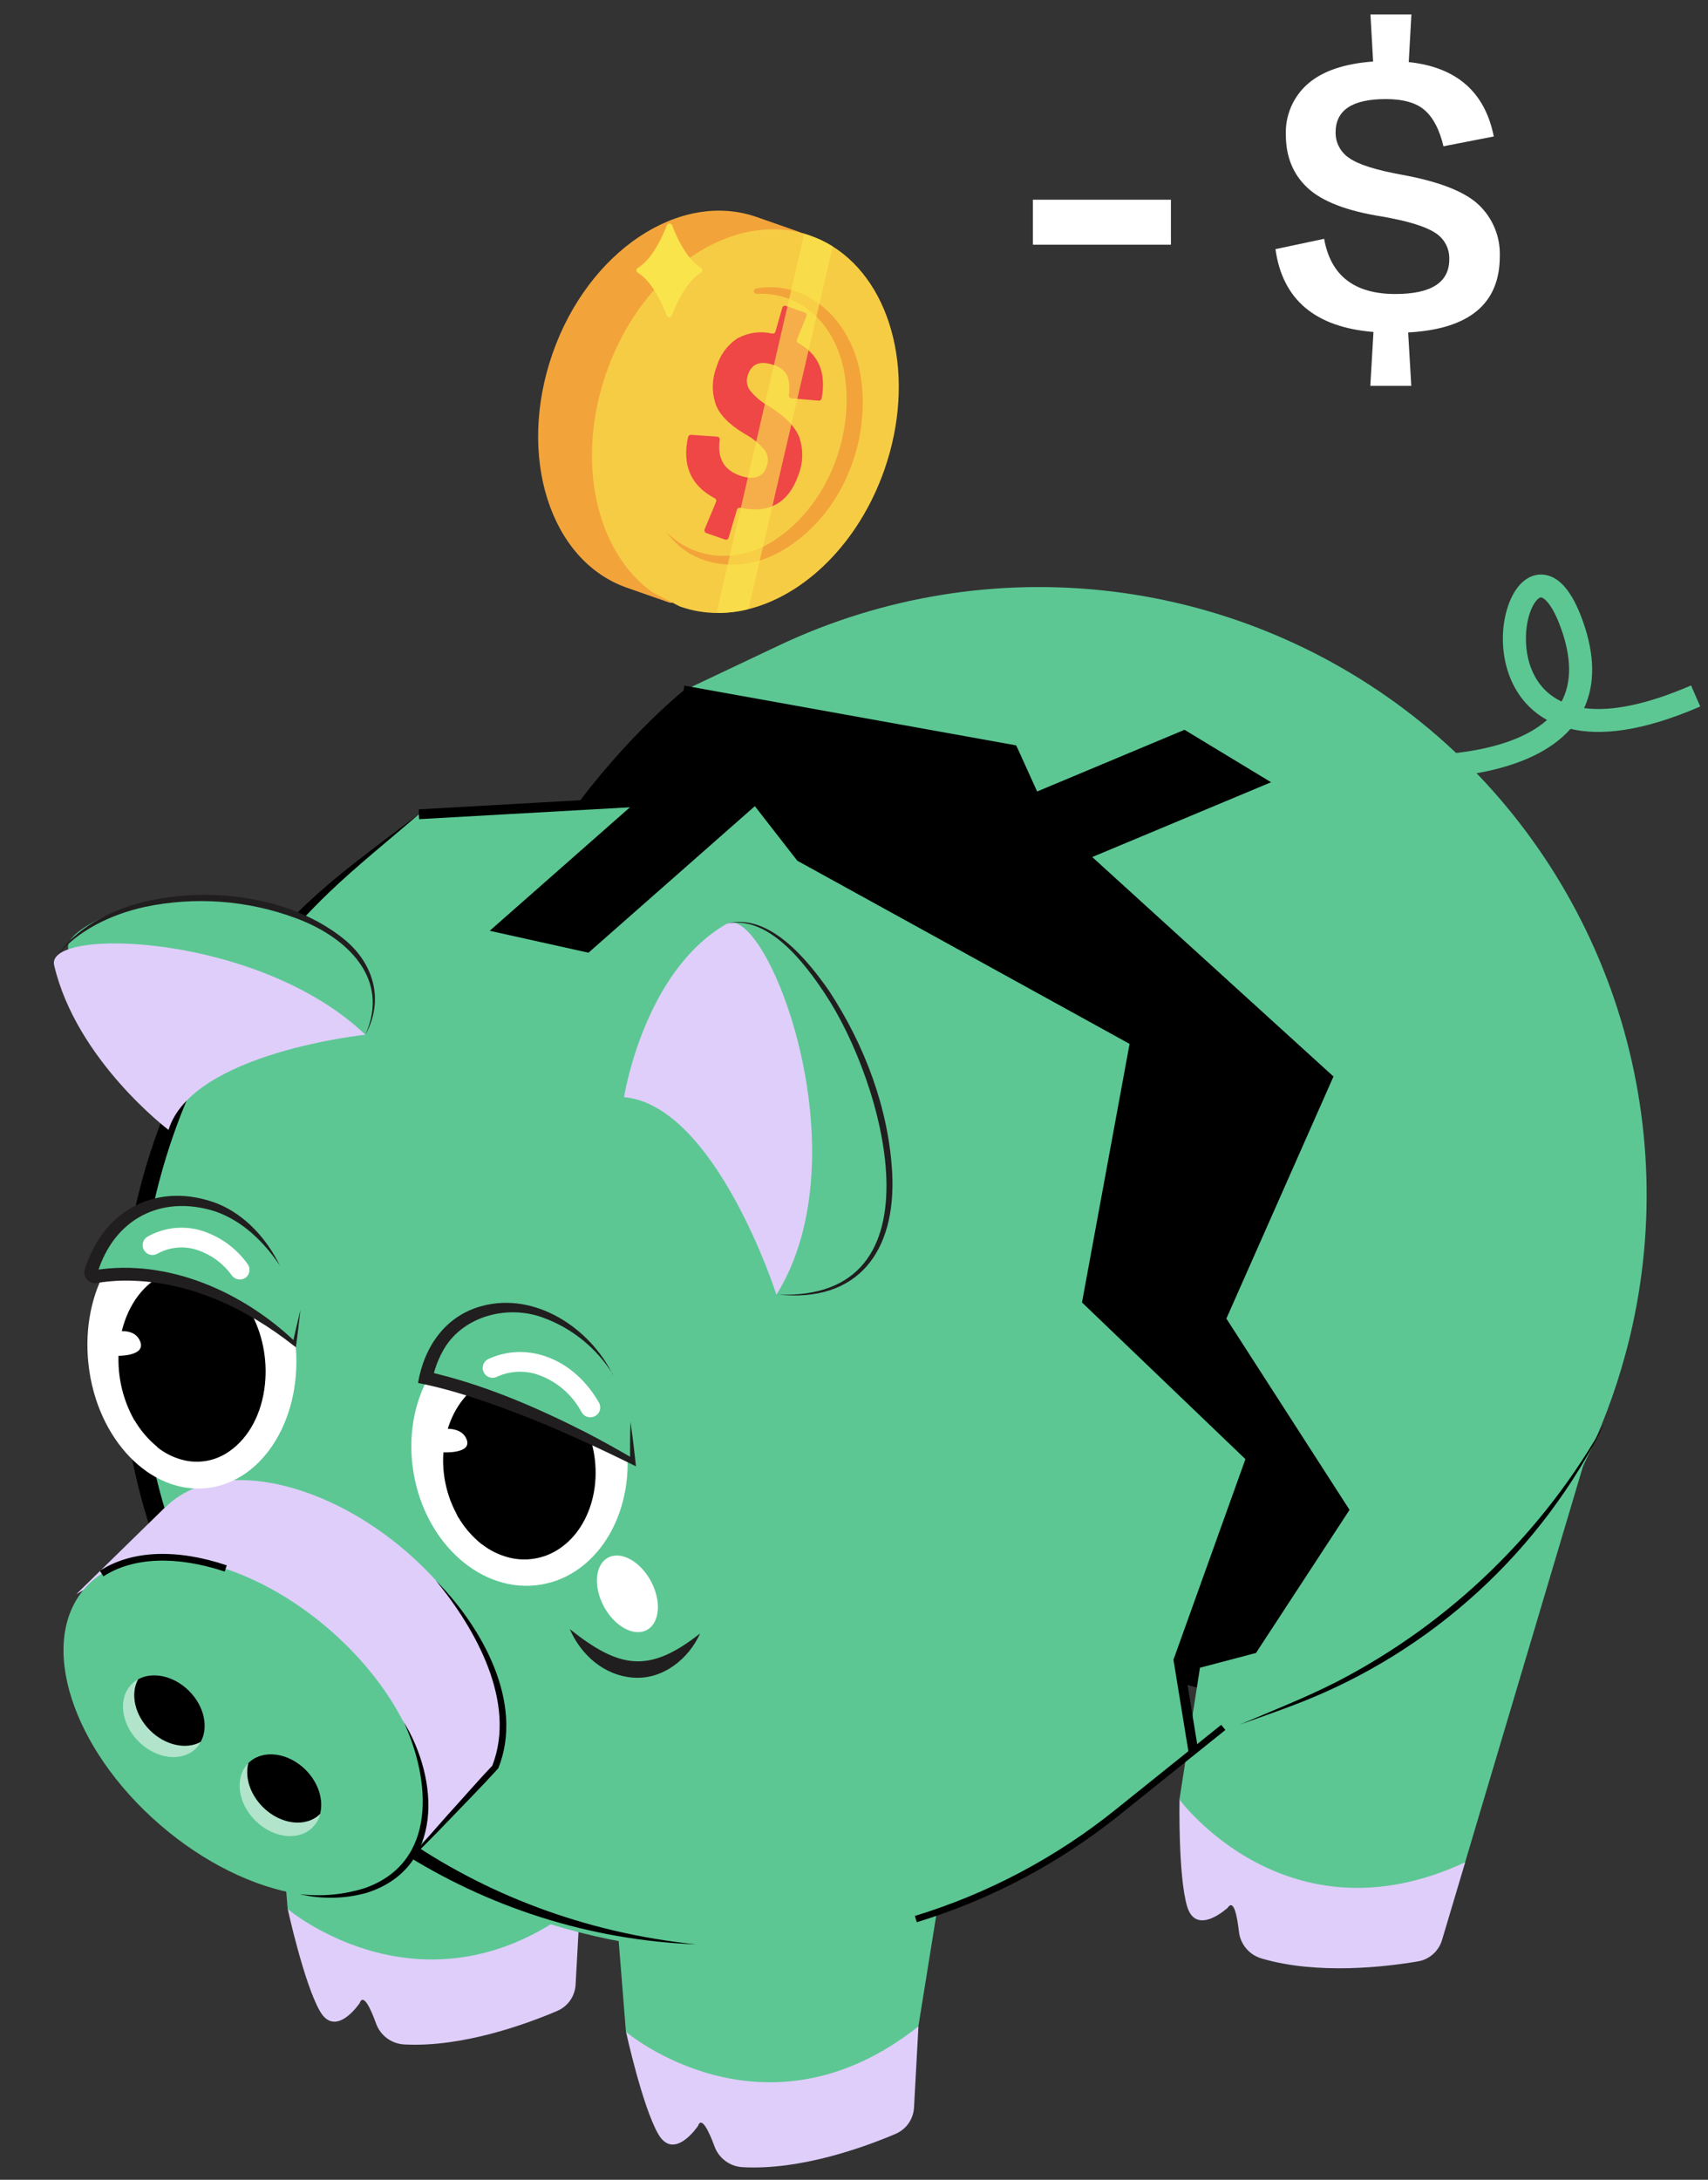 <svg width="58" height="74" viewBox="0 0 58 74" fill="none" xmlns="http://www.w3.org/2000/svg"><rect x="0" y="0" width="58" height="74" fill="#333333" stroke="none"/><path d="M23.214 23.442C23.214 23.442 13.985 30.824 16.231 40.392C18.152 48.564 41.081 58.299 41.635 57.367C42.188 56.435 45.628 51.252 45.628 51.252L41.456 44.773L45.08 36.583L35.603 27.965L34.393 25.453L23.214 23.442Z" fill="black"></path><path d="M55.356 45.347C55.306 45.562 55.25 45.771 55.191 45.989C53.795 51.148 50.447 55.562 45.855 58.296C45.289 58.632 44.707 58.942 44.109 59.227L43.91 59.315L41.767 60.327L41.411 60.496L41.639 57.362L45.026 52.181L45.633 51.253L41.461 44.774L45.085 36.584L35.607 27.966L35.489 27.857L34.398 25.452L23.223 23.441L26.461 21.907C29.976 20.247 33.889 19.613 37.75 20.078C41.61 20.544 45.26 22.091 48.279 24.54C51.299 26.99 53.565 30.242 54.818 33.923C56.069 37.605 56.256 41.564 55.356 45.347Z" fill="#5CC793"></path><path d="M41.708 58.66L41.374 58.636L41.47 57.312L45.428 51.256L41.266 44.794L44.879 36.631L35.346 27.962L34.275 25.604L23.184 23.607L23.243 23.277L34.503 25.304L34.547 25.389L35.623 27.761L35.717 27.847L45.282 36.546L41.645 44.764L45.827 51.258L41.797 57.422L41.708 58.66Z" fill="black"></path><path d="M43.163 26.556L35.475 29.771L35.35 29.668L34.156 27.315L40.223 24.776L43.163 26.556Z" fill="black"></path><path d="M41.689 64.767C41.689 64.767 40.618 65.757 40.311 64.716C40.004 63.675 40.054 61.092 40.054 61.092L49.755 63.222L48.967 65.865C48.912 66.049 48.807 66.214 48.663 66.341C48.52 66.469 48.343 66.554 48.154 66.586C47.056 66.773 44.736 67.049 42.835 66.486C42.632 66.426 42.451 66.308 42.315 66.145C42.179 65.983 42.094 65.785 42.071 65.575C42.011 65.051 41.897 64.451 41.689 64.767Z" fill="#DECEF9"></path><path d="M40.748 56.617L40.051 61.092C40.051 61.092 43.695 66.043 49.752 63.222L53.822 49.554L46.295 55.155L40.748 56.617Z" fill="#5CC793"></path><path d="M23.702 72.174C23.702 72.174 22.89 73.39 22.35 72.444C21.809 71.497 21.258 68.978 21.258 68.978L31.188 68.797L31.038 71.551C31.027 71.743 30.963 71.928 30.853 72.085C30.743 72.242 30.591 72.365 30.415 72.441C29.39 72.878 27.199 73.684 25.217 73.573C25.006 73.561 24.803 73.489 24.633 73.363C24.463 73.237 24.334 73.064 24.262 72.865C24.081 72.374 23.824 71.818 23.702 72.174Z" fill="#DECEF9"></path><path d="M20.895 64.464L21.255 68.978C21.255 68.978 25.943 72.951 31.186 68.793L32.088 63.197L25.943 61.757L20.895 64.464Z" fill="#5CC793"></path><path d="M12.213 68.003C12.213 68.003 11.402 69.22 10.862 68.273C10.321 67.327 9.77 64.808 9.77 64.808L19.698 64.628L19.546 67.378C19.535 67.57 19.472 67.754 19.362 67.912C19.252 68.069 19.1 68.192 18.923 68.268C17.898 68.705 15.707 69.513 13.726 69.406C13.515 69.395 13.312 69.322 13.142 69.197C12.973 69.071 12.844 68.898 12.771 68.699C12.593 68.205 12.341 67.648 12.213 68.003Z" fill="#DECEF9"></path><path d="M9.406 60.294L9.768 64.808C9.768 64.808 14.462 68.78 19.697 64.628L20.6 59.032L14.462 57.588L9.406 60.294Z" fill="#5CC793"></path><path d="M40.022 56.361L40.528 59.456L37.969 61.513C35.861 63.258 33.427 64.565 30.809 65.361C28.19 66.156 25.44 66.422 22.718 66.145C19.996 65.868 17.356 65.052 14.952 63.744C12.548 62.437 10.428 60.665 8.715 58.531C7.002 56.397 5.731 53.944 4.975 51.314C4.219 48.684 3.994 45.93 4.312 43.213C4.63 40.495 5.485 37.867 6.828 35.483C8.171 33.099 9.975 31.006 12.134 29.325L14.224 27.646L25.562 27.007L27.186 29.095L38.545 35.353L36.922 44.163L42.486 49.495L40.022 56.361Z" fill="#5CC793"></path><path d="M23.645 66.009C16.34 65.726 9.797 61.482 6.418 55.023C2.362 47.261 3.703 37.573 9.813 31.279C11.099 29.923 12.734 28.77 14.222 27.643C13.245 28.491 12.075 29.429 11.154 30.316C9.79 31.623 8.61 33.109 7.646 34.733C-0.106 48.016 8.397 64.432 23.642 66.009H23.645Z" fill="black"></path><path d="M16.818 59.98C15.436 61.723 12.604 64.717 10.072 63.868C6.695 62.737 5.174 56.916 4.819 53.948C4.464 50.98 6.912 49.493 10.29 50.627C13.668 51.76 16.692 55.083 17.047 58.05C17.143 58.702 17.064 59.368 16.818 59.98" fill="#DECEF9"></path><path d="M14.8 53.656C16.356 55.222 17.813 57.801 16.922 60.029C16.39 60.62 15.824 61.186 15.274 61.763C14.724 62.34 14.175 62.885 13.613 63.435C14.121 62.836 14.64 62.246 15.161 61.659C15.65 61.123 16.312 60.363 16.717 59.944C17.552 57.795 16.151 55.297 14.799 53.656H14.8Z" fill="black"></path><path d="M18.365 53.796C20.353 53.469 21.64 51.232 21.24 48.8C20.84 46.368 18.904 44.661 16.916 44.988C14.928 45.315 13.641 47.552 14.041 49.984C14.441 52.416 16.377 54.123 18.365 53.796Z" fill="white"></path><path d="M14.972 49.059C14.844 50.018 15.074 50.991 15.619 51.791C15.668 51.459 15.873 51.237 16.083 51.295C16.292 51.353 16.429 51.675 16.384 52.013C16.37 52.171 16.305 52.32 16.197 52.437C16.492 52.689 16.837 52.873 17.21 52.977C18.683 53.379 20.069 52.279 20.307 50.52C20.544 48.762 19.541 47.009 18.069 46.608C16.596 46.206 15.21 47.299 14.972 49.059Z" fill="black"></path><path d="M17.812 53.166C17.598 53.166 17.384 53.136 17.177 53.08C16.789 52.971 16.429 52.777 16.123 52.514L16.029 52.434L16.116 52.348C16.204 52.25 16.258 52.126 16.271 51.995C16.312 51.692 16.187 51.437 16.05 51.4C16.028 51.395 16.006 51.395 15.984 51.399C15.962 51.403 15.941 51.412 15.923 51.424C15.81 51.521 15.739 51.657 15.726 51.805L15.684 52.088L15.524 51.856C14.964 51.033 14.728 50.033 14.86 49.047V49.047C14.989 48.085 15.464 47.268 16.163 46.806C16.444 46.617 16.762 46.492 17.095 46.439C17.429 46.385 17.77 46.405 18.095 46.496C19.617 46.91 20.657 48.721 20.414 50.53C20.284 51.492 19.808 52.309 19.11 52.771C18.726 53.028 18.274 53.166 17.812 53.166V53.166ZM16.353 52.415C16.614 52.623 16.915 52.776 17.237 52.864C17.532 52.946 17.841 52.963 18.143 52.914C18.445 52.866 18.733 52.752 18.987 52.582C19.632 52.157 20.072 51.393 20.193 50.496C20.422 48.799 19.455 47.093 18.037 46.707C17.742 46.625 17.433 46.608 17.131 46.656C16.828 46.705 16.54 46.819 16.286 46.99C15.641 47.414 15.201 48.178 15.081 49.075C14.967 49.924 15.142 50.786 15.576 51.525C15.622 51.411 15.7 51.312 15.801 51.242C15.846 51.212 15.896 51.191 15.95 51.182C16.003 51.173 16.057 51.176 16.109 51.19C16.377 51.262 16.545 51.631 16.491 52.03C16.475 52.167 16.428 52.299 16.353 52.415V52.415Z" fill="white"></path><path d="M7.039 50.517C8.977 50.296 10.314 48.066 10.026 45.537C9.737 43.008 7.932 41.138 5.994 41.359C4.056 41.58 2.718 43.809 3.007 46.338C3.295 48.867 5.101 50.738 7.039 50.517Z" fill="white"></path><path d="M3.939 45.698C3.831 46.684 4.072 47.677 4.62 48.504C4.659 48.158 4.853 47.921 5.057 47.972C5.261 48.023 5.399 48.351 5.362 48.703C5.352 48.864 5.292 49.018 5.191 49.144C5.477 49.392 5.816 49.57 6.181 49.665C7.61 50.024 8.923 48.829 9.114 46.997C9.305 45.165 8.3 43.39 6.873 43.036C5.446 42.682 4.13 43.865 3.939 45.698Z" fill="black"></path><path d="M6.679 49.837C6.5 49.837 6.323 49.814 6.15 49.77C5.768 49.671 5.414 49.485 5.116 49.226L5.029 49.151L5.106 49.066C5.189 48.957 5.238 48.825 5.247 48.688C5.28 48.368 5.157 48.11 5.024 48.077C5.005 48.073 4.986 48.072 4.968 48.077C4.949 48.081 4.932 48.089 4.918 48.101C4.859 48.153 4.812 48.217 4.779 48.287C4.746 48.358 4.728 48.435 4.725 48.513L4.69 48.809L4.524 48.564C3.96 47.715 3.71 46.697 3.817 45.684C3.926 44.637 4.396 43.753 5.107 43.256C5.362 43.074 5.653 42.949 5.96 42.891C6.268 42.833 6.585 42.843 6.888 42.919C8.366 43.29 9.409 45.123 9.212 47.006C9.103 48.052 8.634 48.936 7.922 49.434C7.559 49.693 7.125 49.834 6.679 49.837V49.837ZM5.341 49.13C5.594 49.334 5.888 49.481 6.204 49.562C6.476 49.633 6.76 49.642 7.037 49.59C7.313 49.538 7.574 49.425 7.802 49.26C8.46 48.799 8.896 47.972 8.997 46.996C9.183 45.221 8.215 43.495 6.84 43.15C6.568 43.079 6.283 43.07 6.007 43.122C5.731 43.175 5.469 43.287 5.242 43.453C4.584 43.913 4.148 44.739 4.046 45.716L3.936 45.705L4.046 45.716C3.953 46.588 4.136 47.468 4.571 48.23C4.613 48.109 4.689 48.004 4.792 47.927C4.832 47.898 4.878 47.878 4.927 47.868C4.976 47.858 5.026 47.859 5.075 47.871C5.336 47.936 5.508 48.309 5.465 48.719C5.454 48.864 5.412 49.004 5.341 49.13V49.13Z" fill="white"></path><path d="M9.675 43.303C9.075 42.242 8.016 41.148 6.96 40.876C5.168 40.413 3.209 41.788 3.07 43.18C3.07 43.18 6.655 42.845 9.993 45.613L10.077 44.747" fill="#5CC793"></path><path d="M9.52 42.99C8.972 42.166 8.24 41.446 7.302 41.123C5.47 40.546 3.873 41.38 3.311 43.212V43.226C3.311 43.223 3.311 43.219 3.311 43.215C3.325 43.151 3.273 43.109 3.201 43.117H3.229C5.73 42.723 8.268 43.87 10.043 45.568L9.937 45.606C10.022 45.229 10.111 44.849 10.203 44.466C10.161 44.853 10.113 45.241 10.062 45.628L10.047 45.739L9.954 45.667C8.398 44.447 6.551 43.56 4.564 43.481C4.13 43.461 3.695 43.487 3.266 43.56C3.205 43.567 3.143 43.559 3.086 43.535C3.029 43.512 2.979 43.474 2.941 43.425C2.903 43.377 2.878 43.32 2.868 43.259C2.858 43.198 2.864 43.136 2.885 43.078C3.529 41.034 5.389 40.09 7.396 40.865C8.353 41.259 9.083 42.088 9.518 42.995L9.52 42.99Z" fill="#211E1F"></path><path d="M20.817 46.667C20.219 45.622 19.303 44.828 18.216 44.528C16.04 43.934 14.972 45.147 14.473 46.782C14.473 46.782 17.388 47.489 21.496 49.621L21.418 48.267" fill="#5CC793"></path><path d="M20.818 46.667C20.268 45.775 19.433 45.095 18.449 44.735C17.21 44.272 15.648 44.692 15.017 45.903C14.861 46.193 14.749 46.504 14.686 46.827L14.509 46.562C16.387 46.987 18.159 47.748 19.869 48.614C20.435 48.905 20.988 49.216 21.537 49.537L21.396 49.625C21.396 49.399 21.396 49.172 21.396 48.946C21.396 48.72 21.404 48.493 21.411 48.267C21.475 48.715 21.531 49.164 21.578 49.615L21.596 49.779L21.439 49.703C20.32 49.151 19.144 48.611 17.989 48.147C16.757 47.664 15.494 47.206 14.195 46.95C14.403 45.724 15.122 44.667 16.369 44.336C18.17 43.852 20.028 45.078 20.806 46.663L20.818 46.667Z" fill="#211E1F"></path><path d="M20.044 48.114C19.985 48.115 19.927 48.099 19.875 48.07C19.824 48.04 19.782 47.998 19.752 47.946C19.421 47.32 18.855 46.85 18.178 46.641C17.734 46.515 17.259 46.555 16.843 46.754C16.764 46.783 16.677 46.782 16.599 46.75C16.521 46.718 16.458 46.658 16.422 46.581C16.387 46.505 16.381 46.418 16.406 46.338C16.432 46.258 16.487 46.19 16.56 46.148C17.121 45.881 17.76 45.827 18.358 45.995C19.164 46.215 19.867 46.791 20.338 47.614C20.367 47.665 20.383 47.722 20.383 47.781C20.383 47.84 20.367 47.897 20.338 47.948C20.308 47.999 20.266 48.041 20.215 48.07C20.164 48.099 20.107 48.115 20.048 48.114H20.044Z" fill="white"></path><path d="M8.142 43.436C8.09 43.436 8.04 43.424 7.994 43.401C7.947 43.379 7.907 43.346 7.876 43.305C7.563 42.867 7.111 42.549 6.593 42.404C6.166 42.293 5.713 42.353 5.33 42.57C5.252 42.609 5.163 42.617 5.08 42.591C4.998 42.566 4.928 42.509 4.886 42.434C4.844 42.358 4.833 42.269 4.855 42.185C4.877 42.102 4.93 42.03 5.004 41.985C5.537 41.684 6.165 41.601 6.757 41.754C7.421 41.939 8.002 42.346 8.404 42.906C8.43 42.941 8.45 42.98 8.462 43.023C8.473 43.065 8.476 43.11 8.47 43.153C8.464 43.197 8.45 43.239 8.428 43.277C8.406 43.315 8.376 43.349 8.341 43.375C8.283 43.417 8.213 43.438 8.142 43.436V43.436Z" fill="white"></path><path d="M5.353 49.13C5.026 48.865 4.752 48.541 4.546 48.175C4.285 47.651 5.315 47.152 5.576 47.438C6.389 48.332 5.353 49.13 5.353 49.13Z" fill="black"></path><path d="M16.36 52.427C16.03 52.164 15.753 51.841 15.543 51.475C15.286 50.96 16.364 50.519 16.627 50.805C17.457 51.696 16.36 52.427 16.36 52.427Z" fill="black"></path><path d="M3.766 45.246C3.766 45.246 4.534 45.002 4.756 45.529C4.978 46.055 3.979 46.028 3.979 46.028L3.766 45.246Z" fill="white"></path><path d="M14.824 48.544C14.824 48.544 15.623 48.339 15.841 48.854C16.059 49.369 15.027 49.305 15.027 49.305L14.824 48.544Z" fill="white"></path><path d="M21.964 55.337C22.405 55.1 22.468 54.358 22.104 53.68C21.741 53.002 21.088 52.644 20.647 52.881C20.205 53.117 20.142 53.859 20.506 54.537C20.87 55.215 21.522 55.573 21.964 55.337Z" fill="white"></path><path d="M19.353 55.31C21.038 56.648 22.041 56.822 23.774 55.452C23.391 56.31 22.518 57.025 21.511 56.954C20.503 56.883 19.724 56.172 19.348 55.305L19.353 55.31Z" fill="#211E1F"></path><path d="M2.586 54.125L5.591 51.187L7.244 51.441L2.586 54.125Z" fill="#DECEF9"></path><path d="M13.743 63.325C15.326 61.49 14.175 57.901 11.172 55.309C8.169 52.717 4.451 52.102 2.867 53.937C1.284 55.772 2.435 59.36 5.438 61.953C8.441 64.545 12.159 65.159 13.743 63.325Z" fill="#5CC793"></path><path d="M3.512 53.515L3.391 53.327C4.456 52.632 5.986 52.566 7.701 53.141L7.63 53.352C5.982 52.807 4.519 52.863 3.512 53.515Z" fill="black"></path><path d="M13.69 58.424C14.918 60.404 15.089 63.433 12.439 64.263C11.7 64.467 10.921 64.481 10.176 64.303C10.92 64.393 11.675 64.323 12.39 64.098C14.881 63.219 14.622 60.408 13.695 58.424H13.69Z" fill="black"></path><path d="M6.818 59.135C6.774 59.216 6.72 59.289 6.655 59.355C6.18 59.828 5.309 59.724 4.706 59.121C4.103 58.519 3.999 57.647 4.473 57.172C4.538 57.108 4.612 57.053 4.692 57.009C5.184 56.738 5.903 56.888 6.422 57.405C6.941 57.923 7.09 58.643 6.818 59.135Z" fill="#B1E4CB"></path><path d="M6.817 59.135C6.325 59.407 5.607 59.257 5.089 58.738C4.571 58.219 4.42 57.501 4.691 57.009C5.184 56.737 5.902 56.887 6.421 57.405C6.941 57.923 7.089 58.643 6.817 59.135Z" fill="black"></path><path d="M10.875 61.578C10.832 61.751 10.742 61.91 10.616 62.036C10.142 62.512 9.27 62.406 8.667 61.804C8.064 61.203 7.96 60.33 8.434 59.856C8.908 59.383 9.78 59.487 10.383 60.09C10.821 60.526 10.995 61.108 10.875 61.578Z" fill="#B1E4CB"></path><path d="M10.873 61.578C10.4 62.052 9.526 61.949 8.925 61.346C8.483 60.905 8.309 60.32 8.434 59.853C8.908 59.38 9.78 59.484 10.383 60.087C10.819 60.526 10.993 61.108 10.873 61.578Z" fill="black"></path><path d="M40.361 59.489L39.848 56.345L42.292 49.536L36.742 44.217L38.358 35.438L27.074 29.22L25.484 27.176L14.234 27.809L14.223 27.643L14.224 27.476L25.641 26.832L27.296 28.961L38.732 35.262L37.104 44.1L42.68 49.444L40.192 56.377L40.691 59.435L40.361 59.489Z" fill="black"></path><path d="M25.76 27.256L19.983 32.343L16.629 31.599L21.594 27.228L25.565 27.003L25.76 27.256Z" fill="black"></path><path d="M31.133 65.257L31.066 65.044C33.554 64.283 35.874 63.053 37.9 61.42L41.469 58.556L41.611 58.73L38.042 61.594C35.993 63.244 33.648 64.487 31.133 65.257V65.257Z" fill="black"></path><path d="M54.53 48.236C52.375 52.644 48.632 56.075 44.053 57.838C43.408 58.087 42.758 58.313 42.105 58.545C43.21 58.076 44.345 57.63 45.414 57.084C49.255 55.093 52.427 52.017 54.534 48.239L54.53 48.236Z" fill="black"></path><path d="M5.132 35.267L2.389 32.34C2.389 32.34 1.772 31.837 3.959 30.94C6.146 30.043 11.079 30.657 12.256 32.565C13.432 34.473 5.132 35.267 5.132 35.267Z" fill="#5CC793"></path><path d="M5.723 38.359C5.723 38.359 2.594 35.998 1.838 32.767C1.531 31.459 8.807 31.679 12.41 35.13C12.41 35.125 6.528 35.743 5.723 38.359Z" fill="#DECEF9"></path><path d="M12.408 35.125C13.267 33.204 11.76 31.811 10.07 31.179C8.418 30.56 6.624 30.426 4.898 30.793C3.766 31.047 2.649 31.576 1.891 32.49C2.584 31.51 3.711 30.911 4.861 30.623C7.093 30.084 9.88 30.413 11.699 31.896C12.7 32.724 13.052 33.967 12.407 35.128L12.408 35.125Z" fill="#211E1F"></path><path d="M25.694 7.367L27.146 7.875C27.165 7.882 27.181 7.896 27.192 7.913C27.203 7.931 27.208 7.951 27.206 7.972C27.204 7.992 27.195 8.011 27.181 8.026C27.166 8.041 27.148 8.051 27.127 8.054C27.11 8.057 27.093 8.064 27.08 8.075C27.067 8.086 27.056 8.101 27.051 8.118C27.046 8.135 27.045 8.153 27.049 8.17C27.053 8.187 27.062 8.202 27.075 8.214C28.655 9.702 29.188 12.536 28.218 15.313C27.247 18.09 25.069 19.981 22.903 20.155C22.886 20.157 22.87 20.163 22.856 20.174C22.843 20.184 22.832 20.198 22.826 20.214C22.82 20.23 22.818 20.248 22.821 20.265C22.825 20.282 22.832 20.298 22.844 20.311C22.858 20.326 22.866 20.345 22.868 20.366C22.87 20.387 22.864 20.407 22.853 20.425C22.842 20.442 22.825 20.455 22.805 20.462C22.786 20.468 22.765 20.468 22.745 20.462L21.285 19.951C18.672 19.037 17.548 15.48 18.763 12.001C19.978 8.523 23.084 6.455 25.694 7.367Z" fill="#F2A43A"></path><path d="M20.591 12.653C19.533 15.678 20.25 18.759 22.17 20.117L22.182 20.125L23.112 20.602H23.125C23.512 20.735 23.918 20.805 24.327 20.81C24.692 20.813 25.056 20.77 25.41 20.681C27.336 20.203 29.163 18.432 30.032 15.948C31.124 12.824 30.323 9.636 28.261 8.356C28.025 8.21 27.773 8.09 27.511 7.999L27.31 7.928C26.925 7.821 26.526 7.773 26.126 7.787C25.74 7.8 25.357 7.864 24.988 7.978C23.144 8.54 21.419 10.267 20.591 12.653Z" fill="#F7CC45"></path><path d="M22.641 18.076C23.549 19.349 25.328 19.458 26.602 18.667C28.523 17.527 29.523 15.146 29.255 12.962C29.022 10.96 27.476 9.475 25.683 9.792C25.659 9.794 25.637 9.806 25.621 9.825C25.605 9.843 25.598 9.868 25.6 9.892C25.602 9.917 25.614 9.939 25.633 9.955C25.652 9.97 25.676 9.978 25.7 9.976C27.33 9.899 28.551 11.196 28.722 13.025C28.916 15.01 28.029 17.16 26.369 18.292C25.218 19.094 23.668 19.097 22.645 18.076H22.641Z" fill="#F2A43A"></path><path d="M26.69 10.386L27.331 10.611C27.343 10.615 27.354 10.621 27.363 10.63C27.372 10.638 27.38 10.648 27.385 10.66C27.39 10.671 27.393 10.683 27.393 10.696C27.393 10.708 27.391 10.721 27.386 10.732L27.062 11.527C27.053 11.549 27.053 11.572 27.061 11.594C27.069 11.615 27.084 11.633 27.105 11.643C27.8 12.028 28.065 12.656 27.901 13.528C27.897 13.55 27.884 13.57 27.866 13.584C27.848 13.598 27.825 13.604 27.802 13.603L26.87 13.521C26.857 13.52 26.845 13.516 26.834 13.51C26.823 13.504 26.813 13.496 26.806 13.486C26.798 13.476 26.792 13.465 26.789 13.453C26.785 13.441 26.785 13.428 26.786 13.416C26.822 13.208 26.809 12.994 26.75 12.792C26.748 12.786 26.746 12.78 26.743 12.774C26.696 12.68 26.63 12.598 26.549 12.532C26.467 12.466 26.373 12.419 26.271 12.393C25.82 12.235 25.532 12.344 25.402 12.714C25.371 12.794 25.358 12.879 25.363 12.964C25.369 13.049 25.394 13.132 25.436 13.207L25.445 13.222C25.624 13.456 25.85 13.649 26.109 13.788C26.682 14.147 27.033 14.514 27.157 14.887C27.285 15.29 27.27 15.726 27.115 16.119C26.782 17.073 26.122 17.445 25.134 17.238C25.111 17.233 25.087 17.237 25.067 17.249C25.047 17.261 25.032 17.279 25.025 17.302L24.742 18.257C24.739 18.269 24.733 18.28 24.725 18.289C24.717 18.299 24.707 18.307 24.696 18.313C24.685 18.319 24.673 18.322 24.66 18.323C24.648 18.324 24.635 18.323 24.623 18.319L23.981 18.095C23.97 18.091 23.959 18.084 23.95 18.075C23.94 18.067 23.933 18.056 23.928 18.044C23.923 18.033 23.92 18.02 23.92 18.008C23.919 17.995 23.922 17.983 23.926 17.971L24.317 17.034C24.325 17.013 24.326 16.988 24.317 16.966C24.309 16.945 24.293 16.926 24.273 16.916C23.457 16.488 23.155 15.794 23.366 14.833C23.371 14.812 23.384 14.793 23.402 14.78C23.419 14.766 23.441 14.76 23.464 14.761L24.358 14.823C24.37 14.824 24.383 14.828 24.394 14.834C24.405 14.84 24.415 14.848 24.422 14.858C24.43 14.868 24.436 14.88 24.439 14.892C24.442 14.904 24.443 14.917 24.441 14.929C24.353 15.549 24.58 15.954 25.12 16.143C25.598 16.31 25.903 16.208 26.034 15.838C26.068 15.752 26.082 15.659 26.074 15.568C26.066 15.476 26.036 15.387 25.987 15.309C25.984 15.303 25.981 15.299 25.977 15.294C25.787 15.062 25.552 14.87 25.287 14.729C24.758 14.412 24.418 14.068 24.297 13.704C24.161 13.288 24.177 12.837 24.343 12.431C24.46 12.03 24.721 11.686 25.076 11.465H25.086C25.434 11.284 25.836 11.234 26.218 11.324C26.241 11.329 26.266 11.326 26.287 11.314C26.308 11.302 26.324 11.282 26.331 11.259L26.566 10.445C26.57 10.433 26.576 10.421 26.584 10.411C26.593 10.402 26.603 10.394 26.615 10.388C26.627 10.382 26.639 10.379 26.652 10.379C26.665 10.379 26.678 10.381 26.69 10.386V10.386Z" fill="#EE4746"></path><g opacity="0.66"><path d="M27.287 8.037L24.358 20.697C24.355 20.71 24.355 20.724 24.358 20.738C24.361 20.752 24.367 20.764 24.376 20.775C24.385 20.786 24.396 20.795 24.409 20.801C24.422 20.807 24.436 20.81 24.45 20.81C24.756 20.805 25.061 20.767 25.359 20.697C25.376 20.692 25.391 20.683 25.403 20.671C25.416 20.658 25.424 20.643 25.428 20.626L28.276 8.374L28.265 8.357C28.029 8.212 27.778 8.092 27.516 8.001L27.405 7.962C27.392 7.959 27.379 7.958 27.366 7.96C27.353 7.963 27.34 7.967 27.329 7.974C27.319 7.981 27.309 7.991 27.302 8.001C27.294 8.012 27.29 8.025 27.287 8.037V8.037Z" fill="#FAE44C"></path></g><path d="M22.821 7.646C22.971 8.039 23.314 8.799 23.803 9.094C23.817 9.103 23.828 9.114 23.835 9.128C23.843 9.142 23.847 9.158 23.847 9.173C23.847 9.189 23.843 9.205 23.835 9.219C23.828 9.233 23.817 9.244 23.803 9.253C23.314 9.551 22.968 10.312 22.813 10.705C22.806 10.722 22.794 10.737 22.779 10.747C22.763 10.758 22.745 10.763 22.727 10.763C22.708 10.763 22.69 10.758 22.675 10.747C22.659 10.737 22.647 10.722 22.64 10.705C22.489 10.313 22.147 9.554 21.659 9.257C21.645 9.249 21.633 9.237 21.625 9.223C21.617 9.209 21.613 9.194 21.613 9.178C21.613 9.162 21.617 9.146 21.625 9.132C21.633 9.118 21.645 9.107 21.659 9.098C22.148 8.801 22.493 8.039 22.649 7.646C22.656 7.629 22.668 7.614 22.683 7.604C22.698 7.593 22.717 7.588 22.735 7.588C22.753 7.588 22.772 7.593 22.787 7.604C22.802 7.614 22.814 7.629 22.821 7.646V7.646Z" fill="#FAE44C"></path><path d="M48.233 26.414C48.091 26.414 47.998 26.414 47.977 26.414L48.008 25.634C48.042 25.634 51.08 25.741 52.534 24.442C52.306 24.317 52.097 24.16 51.913 23.976C50.923 22.985 50.852 21.371 51.292 20.363C51.537 19.797 51.925 19.49 52.36 19.505C52.926 19.527 53.389 20.063 53.755 21.101C54.158 22.241 54.17 23.223 53.793 24.039C54.726 24.165 55.952 23.908 57.425 23.27L57.736 23.985C55.714 24.861 54.307 24.976 53.332 24.744C51.963 26.29 49.11 26.414 48.233 26.414ZM52.325 20.282C52.266 20.282 52.128 20.387 52.004 20.671C51.721 21.313 51.676 22.632 52.462 23.421C52.627 23.584 52.818 23.717 53.028 23.816C53.37 23.172 53.368 22.347 53.018 21.357C52.71 20.484 52.417 20.285 52.331 20.282H52.325Z" fill="#5CC793"></path><path d="M35.074 6.78H39.762V8.308H35.074V6.78Z" fill="white"></path><path d="M46.538 0.491H47.928L47.838 2.108C49.461 2.28 50.424 3.122 50.726 4.633L49.017 4.966C48.886 4.412 48.677 4.006 48.389 3.749C48.102 3.491 47.656 3.363 47.051 3.364C45.92 3.364 45.354 3.741 45.354 4.495C45.352 4.666 45.392 4.834 45.471 4.984C45.551 5.135 45.666 5.264 45.808 5.358C46.109 5.579 46.709 5.77 47.607 5.933C48.877 6.165 49.749 6.507 50.223 6.961C50.456 7.185 50.64 7.455 50.762 7.755C50.884 8.054 50.941 8.376 50.93 8.7C50.93 10.312 49.893 11.174 47.818 11.286L47.924 13.099H46.533L46.64 11.27C44.659 11.109 43.55 10.171 43.312 8.458L44.965 8.107C45.186 9.357 45.993 9.982 47.384 9.981C48.604 9.981 49.214 9.588 49.214 8.803C49.22 8.621 49.178 8.441 49.092 8.282C49.005 8.122 48.877 7.989 48.722 7.895C48.395 7.684 47.798 7.501 46.931 7.351C45.741 7.163 44.899 6.84 44.406 6.382C43.913 5.925 43.666 5.325 43.665 4.583C43.651 4.256 43.712 3.93 43.841 3.629C43.971 3.328 44.166 3.06 44.413 2.845C44.912 2.412 45.65 2.16 46.628 2.089L46.538 0.491Z" fill="white"></path><path d="M21.191 37.247C21.191 37.247 21.851 32.991 24.667 31.367C25.995 30.6 29.376 39.119 26.365 43.957C26.369 43.947 24.301 37.53 21.191 37.247Z" fill="#DECEF9"></path><path d="M26.369 43.947C32.143 44.211 29.997 36.696 28.011 33.733C27.322 32.689 26.079 31.046 24.664 31.36C26.104 30.959 27.425 32.593 28.154 33.639C29.36 35.478 30.18 37.629 30.298 39.84C30.428 42.456 29.154 44.262 26.369 43.943V43.947Z" fill="#211E1F"></path></svg>
